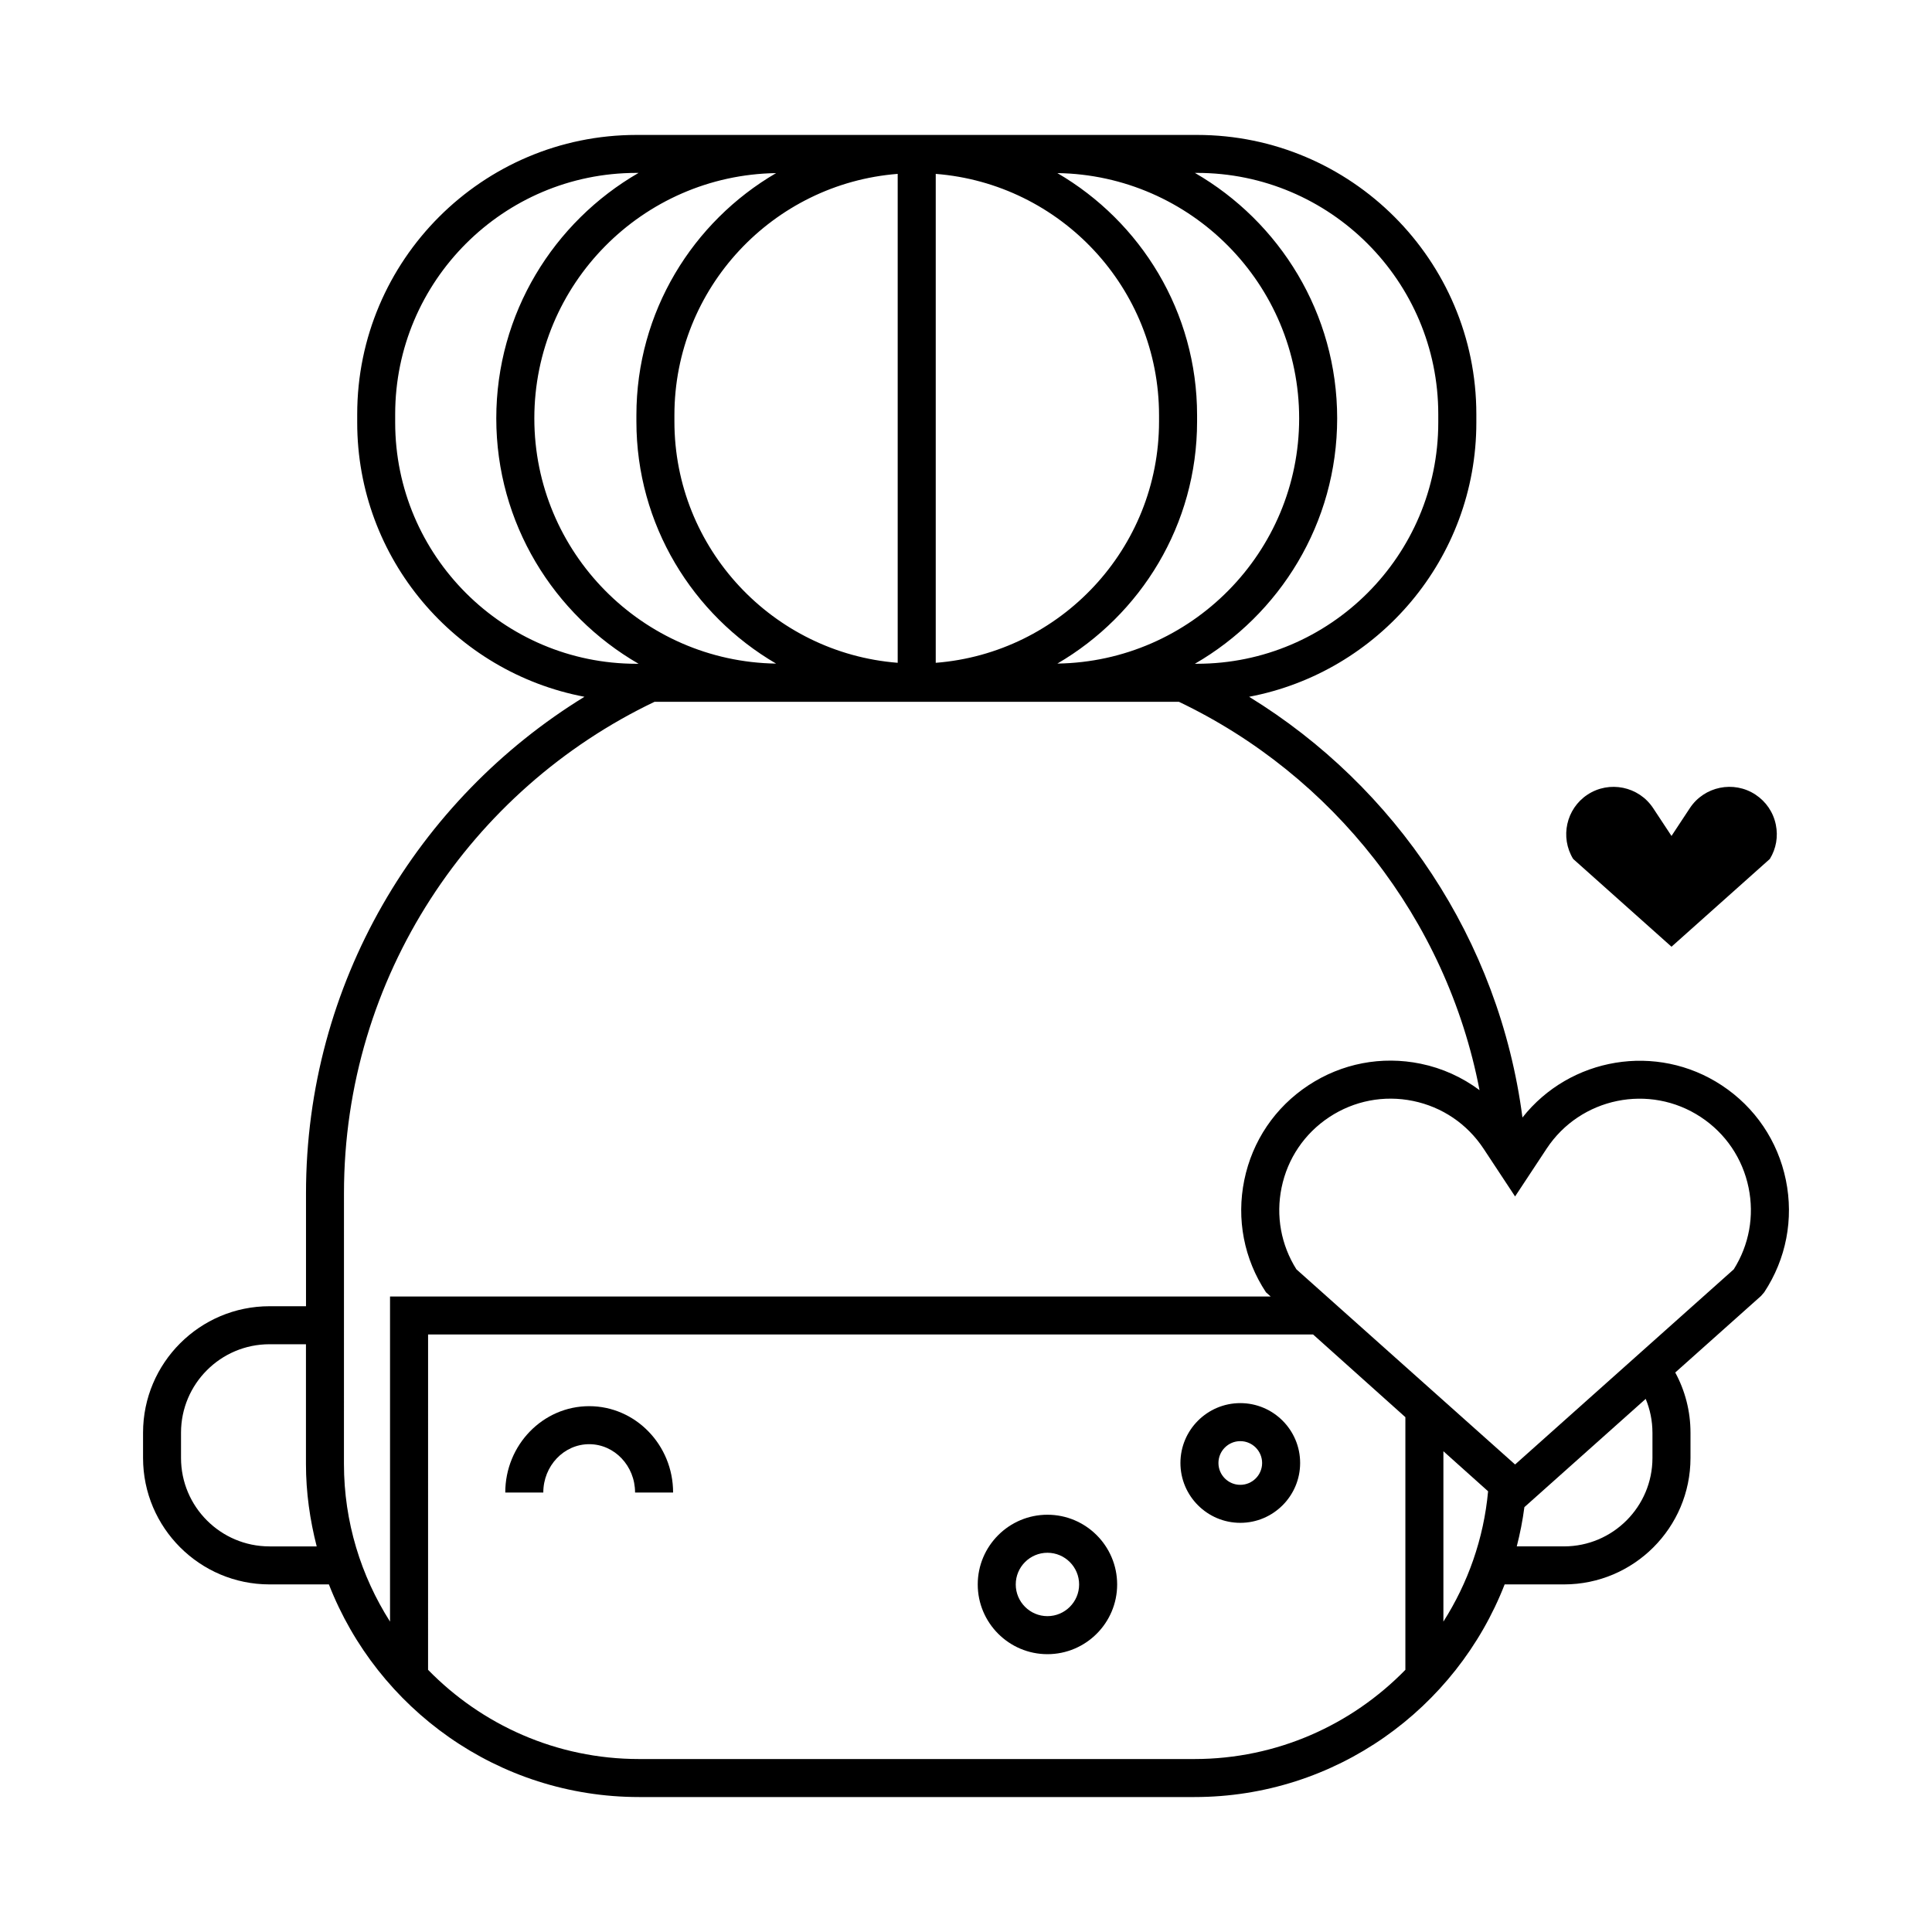 <?xml version="1.0" encoding="UTF-8"?>
<!-- Uploaded to: ICON Repo, www.svgrepo.com, Generator: ICON Repo Mixer Tools -->
<svg fill="#000000" width="800px" height="800px" version="1.1" viewBox="144 144 512 512" xmlns="http://www.w3.org/2000/svg">
 <g>
  <path d="m300.14 516.65c-12.262 0-22.238 10.27-22.238 22.887h10.078c0-7.062 5.457-12.812 12.16-12.812 6.707 0 12.16 5.75 12.16 12.812h10.078c0-12.621-9.98-22.887-22.238-22.887z"/>
  <path d="m472.69 515.84c-8.746 0-15.863 7.117-15.863 15.863 0 8.746 7.117 15.863 15.863 15.863s15.859-7.117 15.859-15.863c0-8.75-7.113-15.863-15.859-15.863zm0 21.656c-3.195 0-5.789-2.602-5.789-5.789 0-3.195 2.602-5.789 5.789-5.789s5.785 2.602 5.785 5.789c0 3.191-2.594 5.789-5.785 5.789z"/>
  <path d="m600.29 431.63c-17.262-11.387-40.238-7.422-52.824 8.523-6.156-47.141-33.629-87.664-72.438-111.5 34.234-6.488 60.219-36.586 60.219-72.68v-2.195c0-40.812-33.207-74.02-74.016-74.02h-148.55c-40.812 0-74.016 33.207-74.016 74.02v2.195c0 36.094 25.988 66.191 60.219 72.68-44.223 27.164-73.789 75.973-73.789 131.57v29.941h-9.672c-18.48 0-33.512 15.035-33.512 33.512v6.695c0 18.48 15.035 33.512 33.512 33.512h15.738c12.832 32.926 44.797 56.352 82.207 56.352h147.17c37.414 0 69.379-23.426 82.211-56.352h15.738c18.48 0 33.512-15.035 33.512-33.512v-6.695c0-5.769-1.465-11.199-4.039-15.945l22.727-20.285 0.852-0.984c5.82-8.828 7.859-19.391 5.734-29.746-2.125-10.348-8.148-19.262-16.977-25.082zm-384.88 122.18c-12.922 0-23.438-10.516-23.438-23.438v-6.695c0-12.922 10.516-23.438 23.438-23.438h9.672v31.727c0 7.551 1.055 14.848 2.848 21.852l-12.52-0.004zm245.81-363.99c35.258 0 63.938 28.684 63.938 63.945v2.195c0 35.262-28.684 63.945-63.938 63.945h-0.562c22.496-12.992 37.707-37.25 37.707-65.043 0-27.789-15.211-52.047-37.707-65.043zm27.07 65.043c0 35.539-28.656 64.469-64.074 64.992 22.102-12.887 37.023-36.789 37.023-64.16v-1.664c0-27.371-14.922-51.277-37.023-64.16 35.41 0.523 64.074 29.453 64.074 64.992zm-37.133-0.828v1.664c0 33.703-26.121 61.367-59.176 63.953v-129.57c33.059 2.586 59.176 30.25 59.176 63.957zm-128.43 1.66v-1.664c0-33.703 26.121-61.367 59.172-63.953v129.57c-33.047-2.59-59.172-30.254-59.172-63.957zm-10.074-1.66v1.664c0 27.371 14.922 51.277 37.02 64.16-35.418-0.523-64.07-29.457-64.07-64.992s28.656-64.461 64.07-64.992c-22.098 12.883-37.02 36.785-37.02 64.16zm-63.926 1.926v-2.195c0-35.262 28.684-63.945 63.938-63.945h0.562c-22.496 12.992-37.707 37.25-37.707 65.043 0 27.789 15.211 52.047 37.707 65.043h-0.562c-35.254 0-63.938-28.684-63.938-63.945zm-13.57 204.25c0-57.375 33.684-107.02 82.309-130.23h138.95c40.707 19.434 70.918 57.402 79.676 102.92-4.578-3.406-9.863-5.828-15.617-7.008-10.352-2.121-20.918-0.09-29.746 5.734-8.828 5.824-14.852 14.73-16.977 25.09s-0.09 20.918 5.734 29.746l1.254 1.125-233.38-0.004v86.16c-7.691-12.102-12.211-26.41-12.211-41.781zm78.199 149.95c-21.902 0-41.699-9.078-55.914-23.641l0.004-88.867h234.54l24.453 21.91v66.957c-14.211 14.559-34.012 23.641-55.918 23.641zm213.16-36.422v-45.145l11.844 10.609c-1.16 12.625-5.371 24.359-11.844 34.535zm55.402-50.066v6.695c0 12.922-10.516 23.438-23.438 23.438h-12.52c0.871-3.394 1.559-6.863 2.019-10.398l32.148-28.691c1.141 2.766 1.789 5.781 1.789 8.957zm21.547-43.293-57.953 51.723-57.953-51.723c-4.074-6.469-5.473-14.133-3.93-21.645 1.582-7.723 6.082-14.363 12.66-18.703 6.578-4.336 14.469-5.848 22.168-4.273 7.719 1.582 14.363 6.082 18.703 12.656l8.352 12.656 8.352-12.656c8.949-13.578 27.285-17.348 40.867-8.383 6.578 4.336 11.074 10.977 12.66 18.703 1.547 7.516 0.145 15.176-3.926 21.645z"/>
  <path d="m609.23 354.59c-5.773-3.809-13.586-2.207-17.398 3.566l-4.867 7.379-4.867-7.375c-3.809-5.773-11.621-7.379-17.402-3.566-5.652 3.734-7.305 11.289-3.793 17.035l26.062 23.262 26.062-23.262c1.672-2.727 2.231-5.93 1.586-9.074-0.668-3.289-2.582-6.113-5.383-7.965z"/>
  <path d="m421.58 545.42c-10.184 0-18.469 8.289-18.469 18.477s8.289 18.477 18.469 18.477c10.188 0 18.477-8.289 18.477-18.477-0.004-10.188-8.285-18.477-18.477-18.477zm0 26.875c-4.629 0-8.395-3.769-8.395-8.398 0-4.629 3.762-8.398 8.395-8.398 4.629 0 8.398 3.769 8.398 8.398 0 4.629-3.769 8.398-8.398 8.398z"/>
 </g>
</svg>